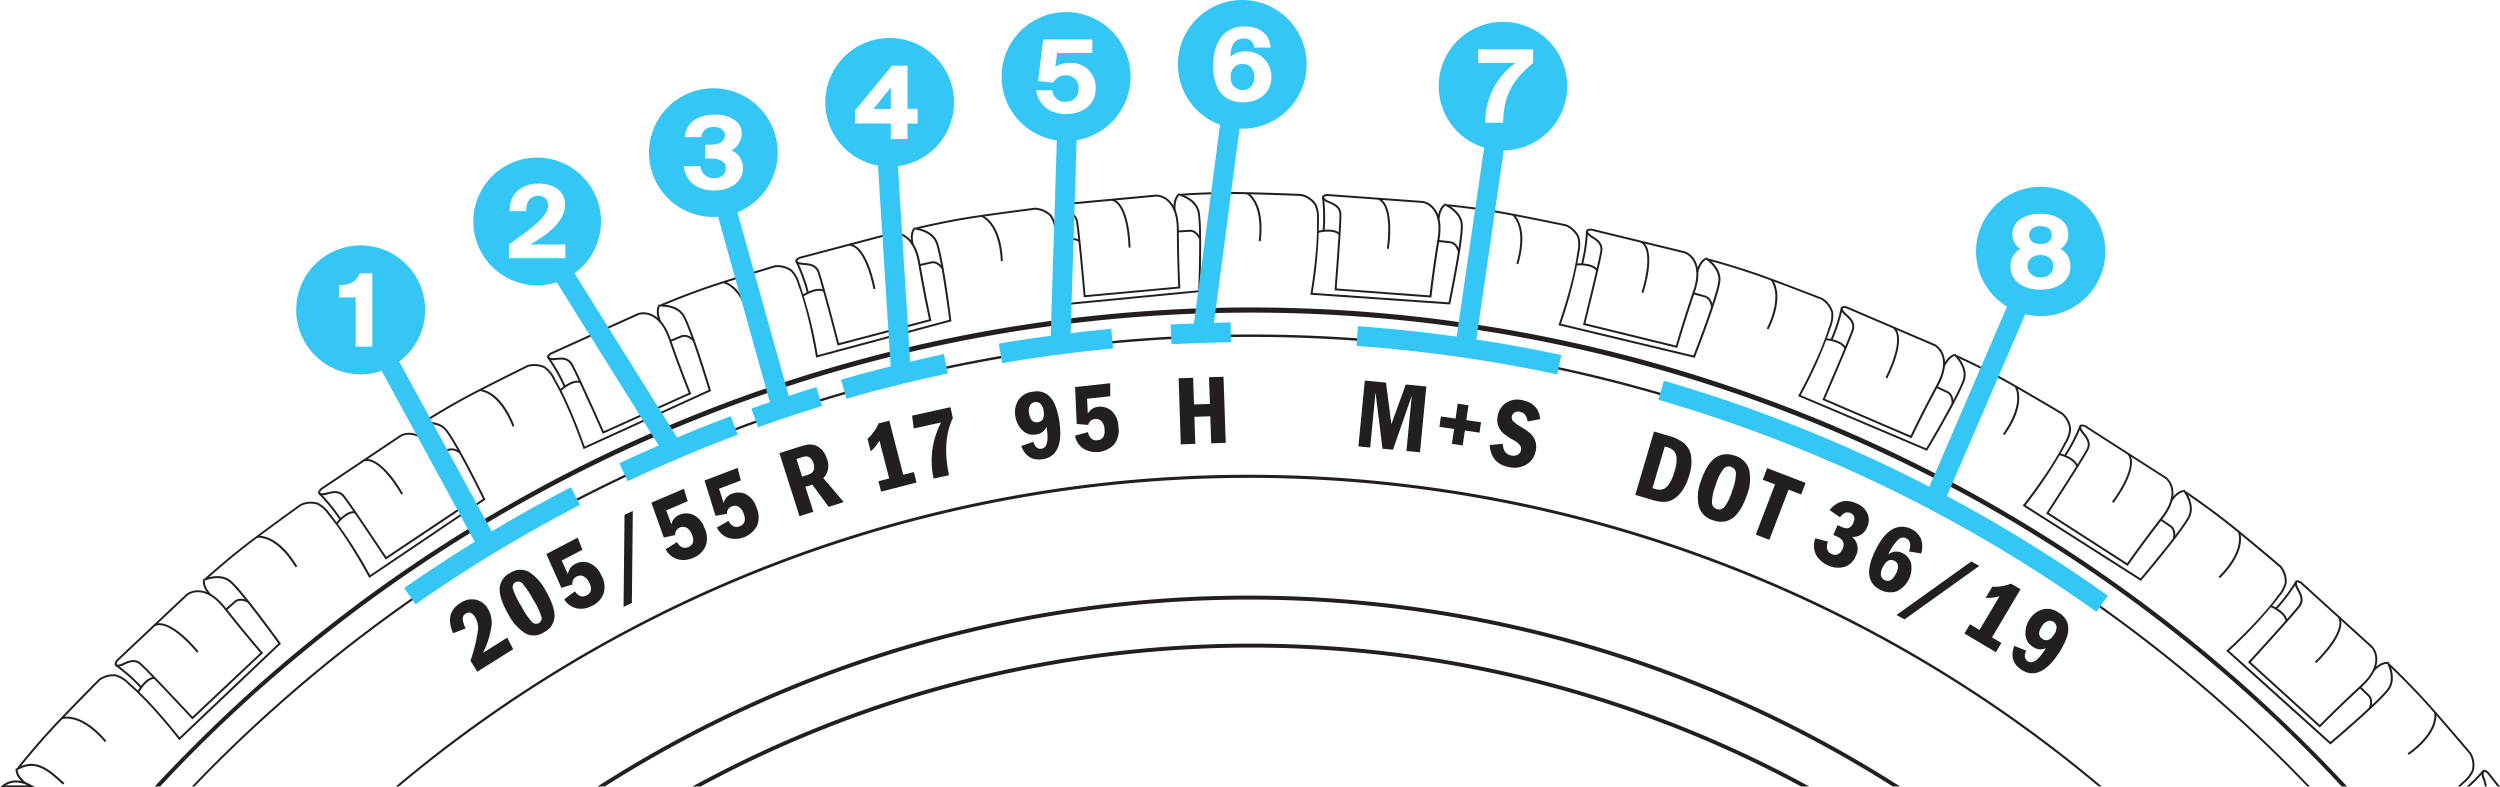 <svg xmlns="http://www.w3.org/2000/svg" width="604.803" height="190.51" viewBox="0 0 604.803 190.51">
    <defs>
        <style>
            .prefix__cls-1{fill:#231f20}.prefix__cls-2{fill:none;stroke-miterlimit:10;stroke:#231f20;stroke-width:.5px}.prefix__cls-4{fill:#34c6f4}
        </style>
    </defs>
    <g id="prefix__natpis_na_boku" data-name="natpis na boku" transform="translate(-2.557 -6.59)">
        <path id="prefix__Path_57" d="M49.62 196.85c1.57-1.63 3.16-3.26 4.77-4.87a354.66 354.66 0 0 1 501.57 0c1.61 1.61 3.2 3.24 4.77 4.87h.64c-1.68-1.75-3.36-3.49-5.08-5.21a354.849 354.849 0 0 0-502.24 0c-1.72 1.72-3.4 3.46-5.07 5.21h.64z" class="prefix__cls-1" data-name="Path 57"/>
        <path id="prefix__Path_58" d="M99.07 196.85a320.428 320.428 0 0 1 411.18 0h.77a320.072 320.072 0 0 0-412.72 0z" class="prefix__cls-1" data-name="Path 58"/>
        <path id="prefix__Path_59" d="M41.3 196.85c2.88-3.09 5.81-6.14 8.82-9.15a361.119 361.119 0 0 1 510.12 0c3.01 3.01 5.94 6.06 8.82 9.15h1.31c-3.09-3.32-6.23-6.6-9.46-9.82a361.352 361.352 0 0 0-511.47 0q-4.83 4.83-9.46 9.82z" class="prefix__cls-1" data-name="Path 59"/>
        <path id="prefix__Path_60" d="M148.87 196.85a291.025 291.025 0 0 1 311.58 0h1.76a291.9 291.9 0 0 0-315.1 0z" class="prefix__cls-1" data-name="Path 60"/>
        <g id="prefix__Group_121" data-name="Group 121">
            <g id="prefix__Group_120" data-name="Group 120">
                <path id="prefix__Path_61" d="M590.95 178.5c5.03 5.75 9 10.47 9.02 10.49a5.49 5.49 0 0 1 .61 3.85 7.146 7.146 0 0 1-2.2 2.82l-.32.31q-.45.435-.93.87h.7c.19-.18.38-.35.56-.53l.32-.3a7.565 7.565 0 0 0 2.33-3.05 5.859 5.859 0 0 0-.69-4.25c-.04-.05-4.01-4.77-9.05-10.52s-10.51-10.91-10.57-10.96l-.33.35c.08.05 5.53 5.18 10.55 10.92z" class="prefix__cls-1" data-name="Path 61"/>
                <path id="prefix__Path_62" d="M603.68 196.85h.48a7.365 7.365 0 0 0-.44-1.78c-.25-.72-.47-1.35-.21-1.77a1.347 1.347 0 0 1 .72.36l2.52 3.19h.61l-2.78-3.52c-.11-.1-.7-.58-1.14-.5a.527.527 0 0 0-.37.26 2.752 2.752 0 0 0 .2 2.14 6.872 6.872 0 0 1 .41 1.62z" class="prefix__cls-1" data-name="Path 62"/>
                <path id="prefix__Path_63" d="M600.04 196.85a40.652 40.652 0 0 0 3.41-3.49l-.37-.31a40.609 40.609 0 0 1-3.76 3.8z" class="prefix__cls-1" data-name="Path 63"/>
                <path id="prefix__Path_64" d="M585.28 189.21l-.26-.4c.07-.05 7.05-4.65 6.44-9.8l.48-.06c.63 5.45-6.37 10.06-6.66 10.26z" class="prefix__cls-1" data-name="Path 64"/>
            </g>
        </g>
        <g id="prefix__Group_124" data-name="Group 124">
            <g id="prefix__Group_123" data-name="Group 123">
                <g id="prefix__Group_122" data-name="Group 122">
                    <path id="prefix__Path_65" d="M566.33 186.72l-.16-.14-25.05-22.54.2-.18c.08-.07 7.68-6.95 12.01-12.84l.26-.36a7.136 7.136 0 0 0 1.7-3.15 5.477 5.477 0 0 0-1.24-3.7c-.02-.02-4.71-4.02-10.63-8.86s-12.13-9-12.19-9.04l.27-.4c.06.04 6.3 4.21 12.23 9.06s10.61 8.85 10.66 8.89a5.858 5.858 0 0 1 1.38 4.08 7.412 7.412 0 0 1-1.8 3.39l-.26.36a106.909 106.909 0 0 1-11.88 12.73l24.5 22.04c1.47-1.25 12.55-10.69 14.02-13.16 1.52-2.54-.38-6-.39-6.03l.42-.23c.09.15 2.05 3.73.39 6.51-1.61 2.7-13.77 12.98-14.28 13.42z" class="prefix__cls-1" data-name="Path 65"/>
                    <path id="prefix__Path_66" d="M563.77 182.6l-.17-.16-17.21-15.63.16-.18c.1-.11 10.11-11.04 11.99-13.46 1.08-1.39.39-2.64-.21-3.75-.4-.74-.79-1.44-.55-2.08a.56.56 0 0 1 .32-.32c.43-.15 1.08.23 1.21.31l17.26 15.64a4.832 4.832 0 0 1 1.09 3.35c-.08 2.07-1.3 4.21-3.62 6.36-5.98 5.52-10.06 9.7-10.1 9.75zm-16.7-15.82l16.68 15.15c.82-.83 4.64-4.69 9.96-9.6 5.79-5.34 2.66-8.87 2.52-9.02l-17.2-15.6a1.5 1.5 0 0 0-.77-.24c-.18.46.13 1.04.5 1.72.64 1.18 1.44 2.64.17 4.27-1.77 2.28-10.55 11.89-11.86 13.32z" class="prefix__cls-1" data-name="Path 66"/>
                    <path id="prefix__Path_67" d="M562.91 167.01l-.33-.35c.07-.07 7.48-7.06 5.64-10.61l.42-.22c2.01 3.87-5.42 10.88-5.73 11.18z" class="prefix__cls-1" data-name="Path 67"/>
                    <path id="prefix__Path_68" d="M555.46 156.89c-.18-1.99-3.58-3.45-3.62-3.47l.19-.44c.15.06 3.7 1.59 3.91 3.86z" class="prefix__cls-1" data-name="Path 68"/>
                    <path id="prefix__Path_69" d="M553.29 154.07l-.35-.33a40.018 40.018 0 0 0 4.86-6.44l.41.24a41.57 41.57 0 0 1-4.92 6.53z" class="prefix__cls-1" data-name="Path 69"/>
                    <path id="prefix__Path_70" d="M576.08 178.08l-.45-.18c.79-1.98-.14-2.8-.18-2.83l-2.07-2.02.33-.34 2.06 2.01c.04.02 1.23 1.03.31 3.36z" class="prefix__cls-1" data-name="Path 70"/>
                    <path id="prefix__Path_71" d="M576.97 168.9l-.36-.31c.07-.08 1.66-1.88 3.39-1.88h.11l-.02.48H580c-1.52 0-3.01 1.7-3.03 1.71z" class="prefix__cls-1" data-name="Path 71"/>
                    <path id="prefix__Path_72" d="M539.6 146.46l-.32-.35c.06-.06 6.18-5.75 4.73-10.72l.46-.13c1.53 5.25-4.61 10.96-4.87 11.2z" class="prefix__cls-1" data-name="Path 72"/>
                </g>
            </g>
        </g>
        <g id="prefix__Group_127" data-name="Group 127">
            <g id="prefix__Group_126" data-name="Group 126">
                <g id="prefix__Group_125" data-name="Group 125">
                    <path id="prefix__Path_73" d="M520.49 147.14l-.18-.11-28.43-18.1.16-.21c.06-.08 6.42-8.12 9.73-14.64l.2-.39a7.137 7.137 0 0 0 1.16-3.39 5.448 5.448 0 0 0-1.83-3.44c-.02-.01-5.31-3.18-11.94-6.98s-13.45-6.87-13.52-6.9l.2-.44c.07.03 6.91 3.11 13.56 6.92s11.93 6.97 11.98 7.01a5.906 5.906 0 0 1 2.03 3.8 7.436 7.436 0 0 1-1.21 3.64l-.2.39a107.485 107.485 0 0 1-9.61 14.51l27.8 17.7c1.24-1.47 10.61-12.62 11.66-15.3 1.08-2.76-1.36-5.85-1.39-5.89l.37-.3c.11.13 2.64 3.34 1.46 6.36-1.15 2.93-11.43 15.08-11.87 15.59z" class="prefix__cls-1" data-name="Path 73"/>
                    <path id="prefix__Path_74" d="M517.29 143.5l-19.74-12.7.13-.2c.08-.13 8.15-12.55 9.61-15.25.84-1.55-.05-2.67-.83-3.66-.52-.67-1.01-1.29-.89-1.96a.49.49 0 0 1 .26-.36c.4-.22 1.11.05 1.25.1l19.6 12.58a4.836 4.836 0 0 1 1.63 3.12c.26 2.06-.58 4.37-2.53 6.87-4.98 6.43-8.32 11.23-8.36 11.28zm-19.08-12.85l18.95 12.19c.67-.95 3.8-5.39 8.24-11.11 4.83-6.23 1.16-9.19 1-9.31l-19.54-12.54a1.443 1.443 0 0 0-.8-.11c-.11.49.3 1.01.77 1.61.83 1.05 1.85 2.36.87 4.19-1.36 2.52-8.44 13.46-9.49 15.08z" class="prefix__cls-1" data-name="Path 74"/>
                    <path id="prefix__Path_75" d="M513.87 128.26l-.38-.29c.06-.08 6.22-8.2 3.81-11.4l.38-.29c2.62 3.49-3.55 11.63-3.81 11.98z" class="prefix__cls-1" data-name="Path 75"/>
                    <path id="prefix__Path_76" d="M504.85 119.51c-.51-1.94-4.1-2.81-4.14-2.82l.11-.47c.16.04 3.91.95 4.49 3.17z" class="prefix__cls-1" data-name="Path 76"/>
                    <path id="prefix__Path_77" d="M502.25 117.09l-.4-.26a41.063 41.063 0 0 0 3.73-7.15l.45.17a42.773 42.773 0 0 1-3.78 7.24z" class="prefix__cls-1" data-name="Path 77"/>
                    <path id="prefix__Path_78" d="M528.69 137l-.47-.1c.45-2.09-.6-2.74-.64-2.76l-2.38-1.65.27-.39 2.36 1.64c.04.02 1.39.81.86 3.26z" class="prefix__cls-1" data-name="Path 78"/>
                    <path id="prefix__Path_79" d="M528.05 127.81l-.41-.25c.06-.09 1.38-2.21 3.14-2.43l.06.48c-1.53.18-2.77 2.18-2.79 2.2z" class="prefix__cls-1" data-name="Path 79"/>
                    <path id="prefix__Path_80" d="M487.49 111.84l-.38-.29c.05-.07 5.15-6.69 2.89-11.36l.43-.21c2.39 4.94-2.72 11.58-2.94 11.86z" class="prefix__cls-1" data-name="Path 80"/>
                </g>
            </g>
        </g>
        <g id="prefix__Group_130" data-name="Group 130">
            <g id="prefix__Group_129" data-name="Group 129">
                <g id="prefix__Group_128" data-name="Group 128">
                    <path id="prefix__Path_81" d="M468.76 115.66l-.19-.08-31.02-13.16.13-.23c.05-.09 5-9.07 7.18-16.05l.13-.41a7.19 7.19 0 0 0 .59-3.54 5.537 5.537 0 0 0-2.38-3.1c-.03-.01-5.76-2.26-12.93-4.91s-14.4-4.56-14.47-4.57l.12-.46c.07.02 7.33 1.93 14.51 4.59s12.92 4.91 12.97 4.93a5.881 5.881 0 0 1 2.63 3.41 7.434 7.434 0 0 1-.6 3.8l-.13.41a105.864 105.864 0 0 1-7.09 15.9l30.34 12.87c.98-1.66 8.38-14.2 8.97-17.01.61-2.9-2.31-5.55-2.34-5.58l.32-.36c.13.12 3.15 2.86 2.49 6.03-.65 3.08-8.79 16.76-9.14 17.34z" class="prefix__cls-1" data-name="Path 81"/>
                    <path id="prefix__Path_82" d="M465 112.6l-.21-.09-21.36-9.18.1-.22c.06-.14 5.97-13.73 6.96-16.63.57-1.66-.49-2.63-1.42-3.48-.62-.57-1.21-1.11-1.2-1.79a.493.493 0 0 1 .2-.4 1.759 1.759 0 0 1 1.25-.1l21.41 9.17a4.812 4.812 0 0 1 2.12 2.81c.6 1.99.14 4.41-1.36 7.2-3.85 7.16-6.35 12.45-6.38 12.5zm-20.94-9.52l20.71 8.9c.5-1.05 2.86-5.95 6.29-12.32 3.73-6.94-.37-9.25-.55-9.35l-21.35-9.15a1.293 1.293 0 0 0-.8.03c-.02.5.46.94 1.03 1.46.99.9 2.22 2.03 1.55 3.99-.93 2.71-6.11 14.66-6.88 16.44z" class="prefix__cls-1" data-name="Path 82"/>
                    <path id="prefix__Path_83" d="M459.11 98.14l-.42-.22c.05-.09 4.78-9.11 1.88-11.87l.33-.35c3.15 3-1.59 12.05-1.79 12.44z" class="prefix__cls-1" data-name="Path 83"/>
                    <path id="prefix__Path_84" d="M448.77 90.99c-.82-1.83-4.51-2.1-4.55-2.1l.03-.48c.16.01 4.02.29 4.95 2.38z" class="prefix__cls-1" data-name="Path 84"/>
                    <path id="prefix__Path_85" d="M445.8 89.04l-.44-.19a40.438 40.438 0 0 0 2.5-7.67l.47.09a41.06 41.06 0 0 1-2.53 7.77z" class="prefix__cls-1" data-name="Path 85"/>
                    <path id="prefix__Path_86" d="M475.17 104.31l-.48-.02c.1-2.13-1.04-2.6-1.09-2.62l-2.62-1.23.2-.43 2.6 1.23c.05.01 1.5.57 1.39 3.07z" class="prefix__cls-1" data-name="Path 86"/>
                    <path id="prefix__Path_87" d="M473.02 95.35l-.44-.18c.04-.1.99-2.41 2.7-2.91l.14.46c-1.49.43-2.39 2.61-2.4 2.63z" class="prefix__cls-1" data-name="Path 87"/>
                    <path id="prefix__Path_88" d="M430.38 86.3l-.42-.23c.04-.07 3.97-7.45.98-11.68l.39-.28c3.16 4.48-.78 11.88-.95 12.19z" class="prefix__cls-1" data-name="Path 88"/>
                </g>
            </g>
        </g>
        <g id="prefix__Group_133" data-name="Group 133">
            <g id="prefix__Group_132" data-name="Group 132">
                <g id="prefix__Group_131" data-name="Group 131">
                    <path id="prefix__Path_89" d="M412.54 93.16l-32.97-7.9.09-.25c.03-.1 3.43-9.77 4.43-17.01l.06-.44a7.229 7.229 0 0 0 0-3.58 5.511 5.511 0 0 0-2.85-2.66c-.03 0-6.06-1.28-13.57-2.71s-14.95-2.12-15.03-2.12l.04-.48c.07.01 7.55.69 15.07 2.13s13.55 2.71 13.61 2.72a5.88 5.88 0 0 1 3.16 2.93 7.555 7.555 0 0 1 .04 3.84l-.06.43a105.808 105.808 0 0 1-4.37 16.85l32.05 7.68c.7-1.79 5.92-15.39 6.04-18.26.12-2.97-3.19-5.09-3.22-5.11l.26-.41c.15.09 3.58 2.3 3.45 5.54-.13 3.14-5.9 17.98-6.15 18.61z" class="prefix__cls-1" data-name="Path 89"/>
                    <path id="prefix__Path_90" d="M408.32 90.76l-22.8-5.58.06-.23c.04-.15 3.62-14.52 4.12-17.55.29-1.73-.91-2.51-1.97-3.2-.71-.46-1.38-.89-1.48-1.56a.52.52 0 0 1 .13-.43c.31-.34 1.06-.31 1.21-.31l22.63 5.51a4.816 4.816 0 0 1 2.55 2.42c.92 1.86.87 4.32-.15 7.32-2.62 7.7-4.21 13.33-4.23 13.38zm-22.22-5.94l21.89 5.36c.32-1.12 1.84-6.34 4.17-13.19.98-2.87 1.04-5.21.17-6.95a4.32 4.32 0 0 0-2.26-2.17l-22.56-5.5a1.457 1.457 0 0 0-.79.16c.06.49.61.85 1.26 1.27 1.12.73 2.52 1.63 2.19 3.68-.47 2.82-3.6 15.46-4.07 17.34z" class="prefix__cls-1" data-name="Path 90"/>
                    <path id="prefix__Path_91" d="M400.13 77.46l-.45-.15c.03-.1 3.21-9.77-.11-12.02l.27-.4c3.61 2.45.42 12.16.29 12.57z" class="prefix__cls-1" data-name="Path 91"/>
                    <path id="prefix__Path_92" d="M388.75 72.13c-1.11-1.67-4.79-1.32-4.83-1.32l-.05-.48c.16-.01 4.01-.37 5.28 1.53z" class="prefix__cls-1" data-name="Path 92"/>
                    <path id="prefix__Path_93" d="M385.5 70.69l-.46-.12a40.9 40.9 0 0 0 1.2-7.98l.48.01a42.111 42.111 0 0 1-1.22 8.09z" class="prefix__cls-1" data-name="Path 93"/>
                    <path id="prefix__Path_94" d="M416.51 80.96c-.25-2.12-1.46-2.39-1.51-2.4l-2.78-.78.13-.46 2.77.78c.04.01 1.57.33 1.87 2.81z" class="prefix__cls-1" data-name="Path 94"/>
                    <path id="prefix__Path_95" d="M413.39 72.42l-.47-.1c.02-.1.58-2.54 2.18-3.32l.21.43c-1.38.67-1.91 2.96-1.92 2.99z" class="prefix__cls-1" data-name="Path 95"/>
                    <path id="prefix__Path_96" d="M369.84 70.53l-.45-.16c.03-.08 2.69-8-.96-11.68l.34-.34c3.85 3.9 1.18 11.84 1.07 12.18z" class="prefix__cls-1" data-name="Path 96"/>
                </g>
            </g>
        </g>
        <g id="prefix__Group_136" data-name="Group 136">
            <g id="prefix__Group_135" data-name="Group 135">
                <g id="prefix__Group_134" data-name="Group 134">
                    <path id="prefix__Path_97" d="M353.37 80.24l-33.82-2.35.05-.26c.02-.1 1.77-10.2 1.56-17.51l-.01-.44a7.074 7.074 0 0 0-.6-3.53A5.5 5.5 0 0 0 317.3 54c-.06 0-6.2-.26-13.83-.44s-15.1.38-15.17.38l-.04-.48c.07-.01 7.56-.56 15.22-.39s13.81.44 13.87.44a5.875 5.875 0 0 1 3.6 2.37 7.521 7.521 0 0 1 .67 3.78l.01.44a107.307 107.307 0 0 1-1.52 17.34l32.88 2.29c.39-1.88 3.3-16.15 2.95-19.01-.37-2.95-3.99-4.5-4.02-4.51l.19-.44c.16.07 3.91 1.68 4.31 4.89.39 3.12-2.86 18.71-2.99 19.37z" class="prefix__cls-1" data-name="Path 97"/>
                    <path id="prefix__Path_98" d="M348.82 78.57l-.23-.02-23.18-1.73.02-.24c.01-.15 1.17-14.92 1.17-17.99 0-1.76-1.32-2.32-2.47-2.83-.78-.34-1.51-.65-1.72-1.3a.487.487 0 0 1 .06-.44c.25-.38 1-.49 1.14-.5l23.23 1.7a4.791 4.791 0 0 1 2.92 1.97c1.21 1.68 1.57 4.12 1.06 7.24-1.31 8.03-1.95 13.84-1.96 13.9zm-22.9-2.19l22.47 1.67c.13-1.16.77-6.55 1.94-13.7 1.27-7.77-3.37-8.63-3.56-8.66L323.61 54a1.417 1.417 0 0 0-.75.29c.14.48.75.74 1.45 1.04 1.23.53 2.76 1.19 2.76 3.26.01 2.88-1 15.86-1.15 17.79z" class="prefix__cls-1" data-name="Path 98"/>
                    <path id="prefix__Path_99" d="M338.54 66.81l-.47-.07c.02-.1 1.55-10.17-2.09-11.84l.2-.44c3.97 1.82 2.43 11.92 2.36 12.35z" class="prefix__cls-1" data-name="Path 99"/>
                    <path id="prefix__Path_100" d="M326.44 63.42c-1.37-1.46-4.95-.51-4.98-.5l-.13-.46c.16-.04 3.89-1.03 5.46.64z" class="prefix__cls-1" data-name="Path 100"/>
                    <path id="prefix__Path_101" d="M323 62.54l-.48-.04a41.734 41.734 0 0 0-.13-8.07l.48-.06a42.735 42.735 0 0 1 .13 8.17z" class="prefix__cls-1" data-name="Path 101"/>
                    <path id="prefix__Path_102" d="M355.28 67.56c-.6-2.05-1.83-2.12-1.88-2.12l-2.88-.31.05-.48 2.86.31c.04 0 1.61.06 2.31 2.47z" class="prefix__cls-1" data-name="Path 102"/>
                    <path id="prefix__Path_103" d="M350.79 59.64l-.48-.03c.01-.11.15-2.6 1.6-3.63l.28.39c-1.25.9-1.4 3.25-1.4 3.27z" class="prefix__cls-1" data-name="Path 103"/>
                    <path id="prefix__Path_104" d="M307.53 64.97l-.47-.08c.01-.08 1.33-8.34-2.88-11.36l.28-.39c4.45 3.2 3.12 11.48 3.07 11.83z" class="prefix__cls-1" data-name="Path 104"/>
                </g>
            </g>
        </g>
        <g id="prefix__Group_139" data-name="Group 139">
            <g id="prefix__Group_138" data-name="Group 138">
                <g id="prefix__Group_137" data-name="Group 137">
                    <path id="prefix__Path_105" d="M259.14 80.52v-.27c0-.1.06-10.36-1.35-17.53l-.08-.43a7.157 7.157 0 0 0-1.17-3.38 5.479 5.479 0 0 0-3.56-1.59c-.03.01-6.14.76-13.71 1.85s-14.83 2.87-14.9 2.88l-.11-.46c.07-.02 7.37-1.8 14.95-2.89s13.69-1.85 13.75-1.86a5.87 5.87 0 0 1 3.94 1.74 7.629 7.629 0 0 1 1.29 3.62l.08.43a106.91 106.91 0 0 1 1.36 17.36l32.81-3.17c.07-1.92.59-16.48-.23-19.23-.85-2.84-4.68-3.78-4.72-3.79l.11-.47c.17.04 4.13 1.01 5.06 4.11.9 3.01.27 18.92.24 19.6l-.01.21z" class="prefix__cls-1" data-name="Path 105"/>
                    <path id="prefix__Path_106" d="M264.74 78.51l-.02-.24c-.01-.15-1.31-14.91-1.82-17.93-.29-1.73-1.68-2.08-2.91-2.38-.82-.2-1.6-.39-1.91-1a.51.51 0 0 1-.02-.45c.18-.42.9-.64 1.04-.69l23.19-2.16a4.822 4.822 0 0 1 3.2 1.46c1.48 1.46 2.23 3.8 2.24 6.97.03 8.13.36 13.97.36 14.03l.01.23zm17.59-24.36L259.2 56.3c-.26.08-.64.27-.69.41.22.45.86.61 1.6.79 1.3.32 2.92.72 3.26 2.76.48 2.83 1.63 15.8 1.8 17.73l22.44-2.06c-.06-1.16-.32-6.59-.35-13.83-.02-7.84-4.7-7.95-4.93-7.95z" class="prefix__cls-1" data-name="Path 106"/>
                    <path id="prefix__Path_107" d="M275.57 66.47c0-.1-.15-10.29-4.02-11.33l.13-.46c4.22 1.14 4.36 11.36 4.37 11.79z" class="prefix__cls-1" data-name="Path 107"/>
                    <path id="prefix__Path_108" d="M258.55 65.45l-.2-.44c.15-.07 3.67-1.66 5.49-.27l-.29.38c-1.59-1.21-4.96.31-5 .33z" class="prefix__cls-1" data-name="Path 108"/>
                    <path id="prefix__Path_109" d="M259.53 64.86a41.135 41.135 0 0 0-1.46-7.93l.46-.14a42.4 42.4 0 0 1 1.48 8.04z" class="prefix__cls-1" data-name="Path 109"/>
                    <path id="prefix__Path_110" d="M292.67 64.44c-.93-1.92-2.16-1.79-2.21-1.78l-2.89.16-.03-.48 2.87-.16c.04-.01 1.59-.2 2.68 2.05z" class="prefix__cls-1" data-name="Path 110"/>
                    <path id="prefix__Path_111" d="M286.47 57.43c-.01-.1-.28-2.59.98-3.84l.34.34c-1.09 1.09-.84 3.43-.84 3.45z" class="prefix__cls-1" data-name="Path 111"/>
                    <path id="prefix__Path_112" d="M244.67 69.77c0-.08-.06-8.44-4.71-10.73l.21-.43c4.92 2.42 4.98 10.81 4.98 11.16z" class="prefix__cls-1" data-name="Path 112"/>
                </g>
            </g>
        </g>
        <g id="prefix__Group_142" data-name="Group 142">
            <g id="prefix__Group_141" data-name="Group 141">
                <g id="prefix__Group_140" data-name="Group 140">
                    <path id="prefix__Path_113" d="M199.99 93.1l-.04-.26c-.02-.1-1.65-10.22-4.22-17.06l-.15-.4a7.1 7.1 0 0 0-1.72-3.15 5.55 5.55 0 0 0-3.78-.98c-.03.01-5.94 1.77-13.22 4.09s-14.15 5.27-14.22 5.3l-.19-.44c.07-.03 6.97-2.99 14.26-5.32s13.2-4.08 13.26-4.1a5.894 5.894 0 0 1 4.17 1.07 7.545 7.545 0 0 1 1.87 3.36l.15.4a107.394 107.394 0 0 1 4.21 16.89l31.83-8.54c-.25-1.91-2.14-16.35-3.4-18.93-1.31-2.66-5.24-2.95-5.27-2.95l.03-.48c.17.01 4.24.31 5.67 3.22 1.39 2.82 3.39 18.62 3.47 19.29l.03.21z" class="prefix__cls-1" data-name="Path 113"/>
                    <path id="prefix__Path_114" d="M205.19 90.19l-.06-.23c-.04-.14-3.75-14.49-4.75-17.39-.58-1.66-2-1.77-3.26-1.87-.84-.07-1.64-.13-2.05-.67a.5.5 0 0 1-.09-.44c.11-.44.78-.78.92-.85l22.51-5.95a4.8 4.8 0 0 1 3.4.91c1.7 1.2 2.83 3.38 3.36 6.5 1.37 8.02 2.66 13.72 2.67 13.78l.05.23zm13.76-26.96a2.246 2.246 0 0 0-.44.03l-22.45 5.93a1.444 1.444 0 0 0-.62.51c.29.41.95.46 1.71.52 1.33.1 3 .23 3.67 2.19.94 2.71 4.22 15.31 4.7 17.19l21.79-5.74c-.25-1.14-1.41-6.45-2.63-13.58-1.09-6.45-4.5-7.05-5.73-7.05z" class="prefix__cls-1" data-name="Path 114"/>
                    <path id="prefix__Path_115" d="M213.87 76.53c-.02-.1-1.84-10.12-5.83-10.51l.05-.48c4.35.43 6.18 10.48 6.25 10.91z" class="prefix__cls-1" data-name="Path 115"/>
                    <path id="prefix__Path_116" d="M196.93 78.32l-.27-.4c.14-.09 3.35-2.24 5.37-1.17l-.22.42c-1.79-.93-4.85 1.13-4.88 1.15z" class="prefix__cls-1" data-name="Path 116"/>
                    <path id="prefix__Path_117" d="M197.8 77.58a40.478 40.478 0 0 0-2.75-7.58l.43-.22a41.565 41.565 0 0 1 2.79 7.68z" class="prefix__cls-1" data-name="Path 117"/>
                    <path id="prefix__Path_118" d="M230.41 71.7c-1.23-1.74-2.42-1.41-2.47-1.39l-2.82.64-.1-.47 2.8-.63c.04-.01 1.54-.47 2.99 1.58z" class="prefix__cls-1" data-name="Path 118"/>
                    <path id="prefix__Path_119" d="M223.14 65.81c-.03-.1-.7-2.51.33-3.95l.39.28c-.9 1.26-.27 3.52-.26 3.54z" class="prefix__cls-1" data-name="Path 119"/>
                    <path id="prefix__Path_120" d="M183.95 84.88c-.01-.08-1.46-8.31-6.42-9.81l.14-.46c5.25 1.58 6.69 9.84 6.75 10.19z" class="prefix__cls-1" data-name="Path 120"/>
                </g>
            </g>
        </g>
        <g id="prefix__Group_145" data-name="Group 145">
            <g id="prefix__Group_144" data-name="Group 144">
                <g id="prefix__Group_143" data-name="Group 143">
                    <path id="prefix__Path_121" d="M143.73 115.26l-.09-.25c-.03-.1-3.31-9.81-6.98-16.13l-.22-.38a7.112 7.112 0 0 0-2.21-2.82 5.468 5.468 0 0 0-3.89-.34c-.02.01-5.56 2.72-12.36 6.22s-13.09 7.54-13.15 7.58l-.26-.4c.06-.04 6.38-4.1 13.19-7.6s12.34-6.21 12.4-6.23a5.912 5.912 0 0 1 4.29.36 7.388 7.388 0 0 1 2.39 3l.22.38c3.36 5.79 6.39 14.39 6.94 15.97l30-13.69c-.56-1.84-4.8-15.77-6.48-18.11-1.73-2.41-5.65-2.05-5.69-2.04l-.05-.48c.17-.02 4.24-.39 6.13 2.24 1.83 2.56 6.42 17.8 6.61 18.45l.06.2z" class="prefix__cls-1" data-name="Path 121"/>
                    <path id="prefix__Path_122" d="M148.38 111.53l-.1-.22c-.06-.14-6.09-13.67-7.56-16.36-.84-1.54-2.27-1.42-3.52-1.3a2.687 2.687 0 0 1-2.13-.32.51.51 0 0 1-.16-.42c.03-.45.64-.9.77-.99l21.22-9.59a4.8 4.8 0 0 1 3.5.34c1.87.9 3.35 2.87 4.39 5.86 2.67 7.68 4.89 13.1 4.91 13.15l.09.21zm-10.14-18.42a3 3 0 0 1 2.9 1.61c1.37 2.52 6.69 14.41 7.48 16.18l20.55-9.25c-.44-1.08-2.45-6.13-4.83-12.96-2.59-7.44-7.07-5.97-7.26-5.91l-21.16 9.56c-.22.16-.51.46-.52.61.35.35 1.01.29 1.77.23a9.014 9.014 0 0 1 1.07-.07z" class="prefix__cls-1" data-name="Path 122"/>
                    <path id="prefix__Path_123" d="M154.69 96.62c-.03-.1-3.39-9.41-7.32-9.41a.97.97 0 0 0-.17.01l-.03-.48c4.34-.28 7.82 9.32 7.97 9.72z" class="prefix__cls-1" data-name="Path 123"/>
                    <path id="prefix__Path_124" d="M138.27 101.19l-.33-.35c.12-.11 2.94-2.76 5.1-2.04l-.15.45c-1.89-.62-4.59 1.92-4.62 1.94z" class="prefix__cls-1" data-name="Path 124"/>
                    <path id="prefix__Path_125" d="M139 100.32a41.6 41.6 0 0 0-3.96-7.03l.39-.28a41.964 41.964 0 0 1 4.02 7.12z" class="prefix__cls-1" data-name="Path 125"/>
                    <path id="prefix__Path_126" d="M164.86 89.27l-.18-.44 2.66-1.09c.04-.02 1.44-.71 3.21 1.06l-.34.34c-1.5-1.51-2.62-.99-2.67-.97z" class="prefix__cls-1" data-name="Path 126"/>
                    <path id="prefix__Path_127" d="M162.06 84.53c-.05-.1-1.11-2.36-.33-3.96l.43.21c-.68 1.39.32 3.52.33 3.54z" class="prefix__cls-1" data-name="Path 127"/>
                    <path id="prefix__Path_128" d="M126.55 109.8c-.03-.08-2.81-7.96-7.95-8.61l.06-.48c5.44.69 8.23 8.6 8.34 8.93z" class="prefix__cls-1" data-name="Path 128"/>
                </g>
            </g>
        </g>
        <g id="prefix__Group_148" data-name="Group 148">
            <g id="prefix__Group_147" data-name="Group 147">
                <g id="prefix__Group_146" data-name="Group 146">
                    <path id="prefix__Path_129" d="M52.54 146.77l-.32-.35c.06-.05 5.61-5.1 11.75-9.67s11.15-8.16 11.2-8.19a5.908 5.908 0 0 1 4.29-.35 7.547 7.547 0 0 1 2.86 2.57l.28.33a107.073 107.073 0 0 1 9.48 14.61l27.32-18.44c-.85-1.73-7.34-14.76-9.38-16.79-2.1-2.09-5.91-1.09-5.95-1.08l-.13-.46c.17-.04 4.11-1.09 6.41 1.2 2.23 2.22 9.27 16.5 9.57 17.11l.09.19L91.9 146.4l-.13-.23c-.05-.09-4.89-9.13-9.55-14.76l-.28-.33a7.051 7.051 0 0 0-2.65-2.42 5.459 5.459 0 0 0-3.89.3c-.02.02-5.04 3.6-11.17 8.17-6.1 4.56-11.64 9.59-11.69 9.64z" class="prefix__cls-1" data-name="Path 129"/>
                    <path id="prefix__Path_130" d="M95.87 141.96l-.13-.2c-.08-.12-8.26-12.48-10.16-14.89-1.09-1.38-2.47-1.02-3.69-.7a2.717 2.717 0 0 1-2.15.03.474.474 0 0 1-.23-.38c-.04-.45.49-1 .59-1.1l19.35-12.96a4.863 4.863 0 0 1 3.51-.25c1.99.58 3.78 2.28 5.3 5.06 3.91 7.13 6.98 12.11 7.01 12.16l.12.2-.19.13zM83.6 125.39a2.827 2.827 0 0 1 2.35 1.18c1.77 2.26 8.97 13.11 10.05 14.72l18.74-12.52c-.61-.99-3.43-5.64-6.9-11.98-3.78-6.91-7.96-4.72-8.14-4.63l-19.3 12.92a1.5 1.5 0 0 0-.42.69c.4.29 1.04.12 1.79-.07a7.782 7.782 0 0 1 1.83-.31z" class="prefix__cls-1" data-name="Path 130"/>
                    <path id="prefix__Path_131" d="M99.63 126.22c-.05-.09-5.04-8.97-8.93-8.04l-.11-.47c4.24-1.02 9.25 7.9 9.46 8.28z" class="prefix__cls-1" data-name="Path 131"/>
                    <path id="prefix__Path_132" d="M84.19 133.43l-.38-.29c.1-.13 2.43-3.2 4.7-2.86l-.07.47c-1.98-.29-4.22 2.65-4.25 2.68z" class="prefix__cls-1" data-name="Path 132"/>
                    <path id="prefix__Path_133" d="M84.77 132.45a41.717 41.717 0 0 0-5.07-6.28l.33-.34a41.839 41.839 0 0 1 5.14 6.36z" class="prefix__cls-1" data-name="Path 133"/>
                    <path id="prefix__Path_134" d="M108.45 117.28l-.25-.41 2.45-1.51c.04-.03 1.3-.94 3.34.52l-.28.39c-1.73-1.25-2.75-.54-2.79-.51z" class="prefix__cls-1" data-name="Path 134"/>
                    <path id="prefix__Path_135" d="M104.9 113.07c-.06-.09-1.48-2.14-.97-3.85l.46.14c-.44 1.48.89 3.42.91 3.44z" class="prefix__cls-1" data-name="Path 135"/>
                    <path id="prefix__Path_136" d="M74.06 143.86c-.04-.07-3.97-7.19-9.05-7.19h-.21l-.02-.48c5.49-.19 9.53 7.12 9.7 7.43z" class="prefix__cls-1" data-name="Path 136"/>
                </g>
            </g>
        </g>
        <g id="prefix__Group_151" data-name="Group 151">
            <g id="prefix__Group_150" data-name="Group 150">
                <g id="prefix__Group_149" data-name="Group 149">
                    <path id="prefix__Path_137" d="M7.16 192.54l-.38-.3c.05-.06 4.69-5.95 10-11.48 5.29-5.52 9.65-9.89 9.7-9.93a5.95 5.95 0 0 1 4.18-1.06 7.412 7.412 0 0 1 3.24 2.06l.33.29c5.06 4.38 10.73 11.53 11.76 12.84l23.9-22.7c-1.13-1.56-9.68-13.35-12.02-15.01-2.42-1.72-6.01-.1-6.04-.08l-.2-.44c.16-.07 3.88-1.75 6.52.12 2.56 1.82 11.86 14.74 12.26 15.29l.12.17-24.59 23.35-.16-.21c-.06-.08-6.33-8.2-11.85-12.98l-.33-.29a7.184 7.184 0 0 0-3.01-1.95 5.494 5.494 0 0 0-3.78.94c-.02.02-4.37 4.39-9.66 9.9-5.31 5.53-9.95 11.41-9.99 11.47z" class="prefix__cls-1" data-name="Path 137"/>
                    <path id="prefix__Path_138" d="M49.1 180.64l-.16-.18c-.1-.11-10.21-10.95-12.47-13.01-1.3-1.18-2.6-.6-3.75-.09a2.705 2.705 0 0 1-2.12.39.516.516 0 0 1-.29-.34c-.12-.44.31-1.06.4-1.18l16.94-15.97a4.753 4.753 0 0 1 3.42-.82c2.06.24 4.1 1.62 6.06 4.11 5.03 6.39 8.88 10.79 8.92 10.83l.15.17zm-14.3-14.37a2.826 2.826 0 0 1 1.98.83c2.12 1.93 11.01 11.45 12.34 12.86l16.42-15.44c-.76-.88-4.31-4.99-8.79-10.68-4.87-6.19-8.64-3.35-8.79-3.22l-16.9 15.93a1.484 1.484 0 0 0-.3.75c.45.22 1.05-.05 1.75-.36a5.586 5.586 0 0 1 2.29-.67z" class="prefix__cls-1" data-name="Path 138"/>
                    <path id="prefix__Path_139" d="M50.22 164.49c-.07-.08-6.46-8.02-10.14-6.46l-.19-.44c4.03-1.7 10.43 6.26 10.7 6.6z" class="prefix__cls-1" data-name="Path 139"/>
                    <path id="prefix__Path_140" d="M36.18 174.16l-.42-.22c.07-.15 1.87-3.56 4.16-3.59l.01.48c-2.01.02-3.73 3.29-3.75 3.33z" class="prefix__cls-1" data-name="Path 140"/>
                    <path id="prefix__Path_141" d="M36.59 173.09a41.174 41.174 0 0 0-6.04-5.35l.27-.39a41.558 41.558 0 0 1 6.11 5.42z" class="prefix__cls-1" data-name="Path 141"/>
                    <path id="prefix__Path_142" d="M57.44 154.22l-.32-.36 2.16-1.9c.03-.03 1.13-1.14 3.38-.04l-.21.43c-1.91-.94-2.8-.08-2.84-.05z" class="prefix__cls-1" data-name="Path 142"/>
                    <path id="prefix__Path_143" d="M53.24 150.65c-.07-.07-1.81-1.87-1.6-3.63l.48.06c-.19 1.54 1.45 3.22 1.46 3.24z" class="prefix__cls-1" data-name="Path 143"/>
                    <path id="prefix__Path_144" d="M27.9 186.11c-.05-.07-5.24-6.62-10.32-5.56l-.1-.47c5.36-1.11 10.58 5.45 10.8 5.73z" class="prefix__cls-1" data-name="Path 144"/>
                </g>
            </g>
        </g>
        <g id="prefix__Group_154" data-name="Group 154">
            <g id="prefix__Group_153" data-name="Group 153">
                <g id="prefix__Group_152" data-name="Group 152">
                    <path id="prefix__Path_145" d="M17.97 196.22c-3.49-3.15-6.77-6.44-11.59-3.36" class="prefix__cls-2" data-name="Path 145"/>
                    <path id="prefix__Path_146" d="M10.27 196.85c-4.14-2.48-6.63-.44-7.09 0z" class="prefix__cls-2" data-name="Path 146"/>
                    <path id="prefix__Path_147" d="M8.64 196.05s-2-1.46-2.07-3.14" class="prefix__cls-2" data-name="Path 147"/>
                </g>
            </g>
        </g>
        <g id="prefix__Group_155" data-name="Group 155">
            <path id="prefix__Path_148" d="M115.22 158.61l-3.05 1.16q-2.115-4.86 1.7-7.26a4.878 4.878 0 0 1 3.86-.83 4.644 4.644 0 0 1 2.84 2.13 6.6 6.6 0 0 1 .91 4.09 21.154 21.154 0 0 1-2.08 6.63l5.86-3.68 1.45 2.79-8.68 5.45-1.66-2.65a38.587 38.587 0 0 0 1.82-7.42 5.209 5.209 0 0 0-.65-3.08c-.71-1.13-1.48-1.42-2.33-.89a1.4 1.4 0 0 0-.7 1.37 6.164 6.164 0 0 0 .71 2.19z" class="prefix__cls-1" data-name="Path 148"/>
            <path id="prefix__Path_149" d="M134.61 149.55q2.16 3.765 2.1 6.16a4.421 4.421 0 0 1-2.53 3.82 4.35 4.35 0 0 1-4.65.22 12.131 12.131 0 0 1-3.99-4.53q-2.175-3.78-2.11-6.18a4.44 4.44 0 0 1 2.53-3.82 4.35 4.35 0 0 1 4.65-.22 12.222 12.222 0 0 1 4 4.55zm-3.11 2.02a19.875 19.875 0 0 0-2.61-3.88 1.344 1.344 0 0 0-2.3 1.14 17.057 17.057 0 0 0 2.07 4.37 17.841 17.841 0 0 0 2.71 3.98 1.356 1.356 0 0 0 2.22-1.21 16.932 16.932 0 0 0-2.09-4.4z" class="prefix__cls-1" data-name="Path 149"/>
            <path id="prefix__Path_150" d="M134.72 140.62l7.58-3.97 1.15 2.93-5 2.62 1.5 3.29a3.175 3.175 0 0 1 1.78-2.48 4.175 4.175 0 0 1 3.24-.28 5.382 5.382 0 0 1 3 2.93 5.57 5.57 0 0 1 .64 4.42 5.368 5.368 0 0 1-2.78 3.06 5.433 5.433 0 0 1-3.81.61 4.751 4.751 0 0 1-2.98-2.16l2.59-1.95c.84 1.21 1.79 1.54 2.86.98q1.755-.915.55-3.21a3.026 3.026 0 0 0-1.33-1.4 1.774 1.774 0 0 0-1.67.07 1.739 1.739 0 0 0-.98 1.91l-2.69.82z" class="prefix__cls-1" data-name="Path 150"/>
            <path id="prefix__Path_151" d="M153.64 131.15l2.01-.96-.23 22.26-2.01.96z" class="prefix__cls-1" data-name="Path 151"/>
            <path id="prefix__Path_152" d="M160.14 128.19l7.87-3.36.92 3.01-5.19 2.22 1.23 3.4a3.184 3.184 0 0 1 1.97-2.33 4.187 4.187 0 0 1 3.26-.03 5.331 5.331 0 0 1 2.76 3.16 5.571 5.571 0 0 1 .29 4.46 5.355 5.355 0 0 1-3.01 2.83 5.492 5.492 0 0 1-3.85.31 4.811 4.811 0 0 1-2.8-2.39l2.74-1.74c.74 1.27 1.66 1.67 2.77 1.2q1.815-.78.8-3.16a3.1 3.1 0 0 0-1.21-1.5 1.906 1.906 0 0 0-2.8 1.77l-2.75.6z" class="prefix__cls-1" data-name="Path 152"/>
            <path id="prefix__Path_153" d="M173 122.83l7.99-3.05.8 3.04-5.27 2.01 1.1 3.45a3.2 3.2 0 0 1 2.06-2.26 4.2 4.2 0 0 1 3.26.1 5.35 5.35 0 0 1 2.63 3.26 5.579 5.579 0 0 1 .11 4.47 6.025 6.025 0 0 1-6.98 2.86 4.843 4.843 0 0 1-2.71-2.49l2.8-1.63c.69 1.3 1.6 1.74 2.72 1.31 1.23-.47 1.54-1.51.93-3.13a3.054 3.054 0 0 0-1.15-1.55 1.735 1.735 0 0 0-1.66-.12 1.753 1.753 0 0 0-1.2 1.79l-2.77.49z" class="prefix__cls-1" data-name="Path 153"/>
            <path id="prefix__Path_154" d="M191.11 116.22l4.79-1.53a13.44 13.44 0 0 1 2.18-.55 3.8 3.8 0 0 1 1.72.21 3.931 3.931 0 0 1 1.68 1.16 5.77 5.77 0 0 1 1.13 2.06 4.38 4.38 0 0 1-.86 4.7l4.93 5.78-3.65 1.16-3.96-5.38-1.67.53 1.92 6.03-3.35 1.07zm4.13 1.4l1.36 4.28 1.47-.47c1.31-.42 1.73-1.36 1.27-2.83a2.443 2.443 0 0 0-.69-1.15 1.623 1.623 0 0 0-.89-.44 3.1 3.1 0 0 0-1.19.19z" class="prefix__cls-1" data-name="Path 154"/>
            <path id="prefix__Path_155" d="M215.1 109.02l2.6-.67 3.37 13.1 2.57-.66.65 2.53-8.58 2.21-.65-2.53 2.61-.67-2.36-9.15a10.125 10.125 0 0 1-2.11 2.61l-.78-3.03a10.383 10.383 0 0 0 2.68-3.74z" class="prefix__cls-1" data-name="Path 155"/>
            <path id="prefix__Path_156" d="M223.21 107.14l9.28-2.05.58 2.63q-2.67 5.64-.92 13.83l-3.73.82a19.978 19.978 0 0 1 1.81-13.58l-6.61 1.46z" class="prefix__cls-1" data-name="Path 156"/>
            <path id="prefix__Path_157" d="M249.61 114.49l2.93-1.03q.585 1.875 1.98 1.68 1.95-.285 1.29-4.8l-.08-.48a3.116 3.116 0 0 1-2.55 1.83 3.654 3.654 0 0 1-3.39-1.11 6.077 6.077 0 0 1-1.61-3.32 5.564 5.564 0 0 1 .72-3.82 4.643 4.643 0 0 1 3.53-2.08 4.428 4.428 0 0 1 3.51.69 6.038 6.038 0 0 1 1.96 2.77 17.235 17.235 0 0 1 .93 3.66q1.245 8.43-4.09 9.21c-2.45.36-4.17-.71-5.13-3.2zm5.43-8.45a2.927 2.927 0 0 0-.75-1.73 1.569 1.569 0 0 0-1.42-.44 1.536 1.536 0 0 0-1.12.78 2.8 2.8 0 0 0-.24 1.9c.24 1.62.94 2.35 2.12 2.18s1.65-1.07 1.41-2.69z" class="prefix__cls-1" data-name="Path 157"/>
            <path id="prefix__Path_158" d="M262.64 100.22l8.51-.92v3.15l-5.61.6.18 3.61a3.211 3.211 0 0 1 2.57-1.66 4.2 4.2 0 0 1 3.12.93 5.308 5.308 0 0 1 1.71 3.82 5.545 5.545 0 0 1-1.03 4.35 6.039 6.039 0 0 1-7.48 1 4.76 4.76 0 0 1-1.98-3.1l3.13-.87c.33 1.44 1.1 2.09 2.3 1.96 1.31-.14 1.88-1.07 1.69-2.79a3.018 3.018 0 0 0-.72-1.79 1.77 1.77 0 0 0-1.58-.54 1.742 1.742 0 0 0-1.61 1.42l-2.8-.23z" class="prefix__cls-1" data-name="Path 158"/>
            <path id="prefix__Path_159" d="M287.69 98.1l3.51-.12.22 6.46 3.84-.13-.22-6.46 3.51-.12.54 15.99-3.52.12-.22-6.54-3.84.13.22 6.54-3.52.12z" class="prefix__cls-1" data-name="Path 159"/>
            <path id="prefix__Path_160" d="M332.73 98.66l5.13.49 1.3 10.05 3.48-9.59 4.98.48-1.54 15.93-3.28-.32 1.29-13.34-4.54 13.02-2.54-.24-1.69-13.62-1.29 13.34-2.85-.27z" class="prefix__cls-1" data-name="Path 160"/>
            <path id="prefix__Path_161" d="M357.3 108.23l3.55.51-.36 2.52-3.55-.51-.52 3.6-2.61-.38.52-3.6-3.55-.51.36-2.52 3.55.51.52-3.6 2.61.38z" class="prefix__cls-1" data-name="Path 161"/>
            <path id="prefix__Path_162" d="M375.16 107.99l-3.06.57c-.17-1.37-.8-2.16-1.88-2.36a1.691 1.691 0 0 0-1.28.21 1.368 1.368 0 0 0-.63.93 1.292 1.292 0 0 0 .33 1.16 10.686 10.686 0 0 0 2.01 1.45 12.949 12.949 0 0 1 2.19 1.56 4.277 4.277 0 0 1 1.13 1.76 4.452 4.452 0 0 1 .13 2.31 4.825 4.825 0 0 1-2.18 3.34 5.8 5.8 0 0 1-4.32.67q-4.275-.78-4.67-5.33l3.18-.31c.08 1.65.78 2.6 2.09 2.84a2.241 2.241 0 0 0 1.54-.2 1.532 1.532 0 0 0 .78-1.13 1.588 1.588 0 0 0-.2-1.1 4.809 4.809 0 0 0-1.62-1.29 15.926 15.926 0 0 1-2.48-1.67 4.354 4.354 0 0 1-1.36-4.1 4.812 4.812 0 0 1 2-3.23 4.948 4.948 0 0 1 3.86-.69c2.73.51 4.21 2.04 4.44 4.61z" class="prefix__cls-1" data-name="Path 162"/>
            <path id="prefix__Path_163" d="M402.7 110.98l3.63 1.07a10.1 10.1 0 0 1 3.65 1.77 5.041 5.041 0 0 1 1.67 3.04 10.378 10.378 0 0 1-.48 4.88 12.133 12.133 0 0 1-1.62 3.51 7.263 7.263 0 0 1-2.16 2.11 4.557 4.557 0 0 1-2.34.65 10.56 10.56 0 0 1-2.85-.5l-4.04-1.19zm2.6 3.63l-2.98 10.08.58.17a3.314 3.314 0 0 0 1.95.09 3.181 3.181 0 0 0 1.49-1.27 10.905 10.905 0 0 0 1.34-3.12 9.029 9.029 0 0 0 .47-3.14 2.905 2.905 0 0 0-.64-1.75 3.535 3.535 0 0 0-1.63-.89z" class="prefix__cls-1" data-name="Path 163"/>
            <path id="prefix__Path_164" d="M425.11 126.52q-2.67 7.815-8.16 5.93a4.933 4.933 0 0 1-3.43-3.4 10.748 10.748 0 0 1 .6-6.29q2.67-7.8 8.16-5.92a5.018 5.018 0 0 1 3.43 3.35 10.657 10.657 0 0 1-.6 6.33zm-3.51-1.2a12 12 0 0 0 .92-4.24 1.689 1.689 0 0 0-1.17-1.54 1.652 1.652 0 0 0-1.86.51 11.928 11.928 0 0 0-1.87 3.91 12.018 12.018 0 0 0-.91 4.21 1.718 1.718 0 0 0 3.01 1.08 11.729 11.729 0 0 0 1.88-3.93z" class="prefix__cls-1" data-name="Path 164"/>
            <path id="prefix__Path_165" d="M430.07 119.84l9.31 3.58-1.08 2.8-3.05-1.17-4.66 12.14-3.28-1.26 4.66-12.14-2.98-1.14z" class="prefix__cls-1" data-name="Path 165"/>
            <path id="prefix__Path_166" d="M447.7 131.73l-2.55-1.76q2.775-3.27 6.49-1.62a4.892 4.892 0 0 1 2.71 2.47 4.034 4.034 0 0 1-.13 3.37 3.606 3.606 0 0 1-3.62 2.29 3.623 3.623 0 0 1 .92 4.58 4.429 4.429 0 0 1-2.81 2.69 5.675 5.675 0 0 1-3.94-.4 6.038 6.038 0 0 1-2.82-2.43 5.093 5.093 0 0 1-.23-4.1l3.05.79c-.5 1.52-.19 2.53.94 3.03a1.745 1.745 0 0 0 1.48.03 2.43 2.43 0 0 0 1.13-1.3q.885-2-1.37-2.99l-.89-.38 1.05-2.37.89.39a4.122 4.122 0 0 0 1.19.37 1.442 1.442 0 0 0 .93-.26 2.247 2.247 0 0 0 .77-1c.53-1.19.3-2-.68-2.43-.88-.4-1.71-.05-2.51 1.03z" class="prefix__cls-1" data-name="Path 166"/>
            <path id="prefix__Path_167" d="M467.32 140.49l-2.93-.49c.52-1.64.3-2.7-.67-3.18a1.719 1.719 0 0 0-1.87.24 11.169 11.169 0 0 0-2.47 3.67 3.152 3.152 0 0 1 3.43-.34 3.849 3.849 0 0 1 2.08 2.52 6.248 6.248 0 0 1-3.56 6.77 5.074 5.074 0 0 1-3.86-.39q-4.77-2.34-1.22-9.56 1.92-3.9 4.14-5.1a4.715 4.715 0 0 1 4.55-.05 4.576 4.576 0 0 1 2.33 2.34 5.4 5.4 0 0 1 .05 3.57zm-6.02 4.74c.72-1.47.56-2.46-.47-2.97-1.09-.53-2.03 0-2.82 1.61a3.135 3.135 0 0 0-.41 1.93 1.543 1.543 0 0 0 .88 1.13c1.06.52 2-.04 2.82-1.7z" class="prefix__cls-1" data-name="Path 167"/>
            <path id="prefix__Path_168" d="M479.45 142.42l1.96 1.06-18.11 12.95-1.96-1.06z" class="prefix__cls-1" data-name="Path 168"/>
            <path id="prefix__Path_169" d="M489.06 147.78l2.31 1.37-6.91 11.63 2.28 1.35-1.33 2.25-7.62-4.53 1.33-2.25 2.32 1.38 4.83-8.12a9.991 9.991 0 0 1-3.34.35l1.6-2.69a10.6 10.6 0 0 0 4.53-.74z" class="prefix__cls-1" data-name="Path 169"/>
            <path id="prefix__Path_170" d="M489.85 162.84l2.88 1.15c-.53 1.2-.41 2.05.38 2.57q1.665 1.08 4.14-2.75l.26-.42a3.092 3.092 0 0 1-3.13-.31 3.636 3.636 0 0 1-1.82-3.07 5.981 5.981 0 0 1 .98-3.56 5.637 5.637 0 0 1 3.06-2.4 4.641 4.641 0 0 1 4.03.77 4.475 4.475 0 0 1 2.19 2.83 6.061 6.061 0 0 1-.35 3.38 18.734 18.734 0 0 1-1.71 3.37q-4.635 7.155-9.15 4.23c-2.09-1.35-2.68-3.29-1.76-5.79zm9.65-2.77a2.908 2.908 0 0 0 .57-1.79 1.6 1.6 0 0 0-.77-1.27 1.532 1.532 0 0 0-1.36-.15 2.839 2.839 0 0 0-1.43 1.27c-.89 1.38-.84 2.39.16 3.03s1.95.28 2.83-1.09z" class="prefix__cls-1" data-name="Path 170"/>
        </g>
        <path id="prefix__Path_171" d="M172.06 196.85a280.425 280.425 0 0 1 266.2 0h1.99a281.375 281.375 0 0 0-270.18 0z" class="prefix__cls-1" data-name="Path 171"/>
        <path id="prefix__Path_172" d="M140.67 124.46c-6.47 3.35-12.87 6.93-19.16 10.69L99.13 94.07a15.6 15.6 0 1 0-4.24 2.24l22.52 41.34q-8.7 5.355-17.07 11.19l2.74 3.93a353.1 353.1 0 0 1 39.79-24.04zM92.62 90.45H88.6V78.53h-4.04v-2.96c2.96-.07 4.24-.93 5-2.86h3.06v17.74z" data-name="Path 172" style="fill:#35c6f4"/>
        <path id="prefix__Path_173" d="M179.34 107.27q-6.51 2.445-12.98 5.16L141.53 72.7a15.445 15.445 0 1 0-4.3 2.17l24.68 39.49c-2.82 1.23-5.63 2.48-8.4 3.78l-1.13.53 2.04 4.33 1.12-.52c8.32-3.89 16.89-7.5 25.48-10.72zm-53.66-38.22v-3.31c4.77-3.48 9.5-6.59 9.5-9.5a2.206 2.206 0 0 0-2.47-2.25c-1.44 0-2.94.86-2.84 3.7h-3.99c-.15-4.21 2.84-6.68 6.95-6.68 3.7 0 6.42 1.84 6.42 4.99 0 3.75-3.18 6.71-8.42 9.74h8.5v3.31z" class="prefix__cls-4" data-name="Path 173"/>
        <path id="prefix__Path_174" d="M200.05 100.23c-2.23.68-4.46 1.4-6.69 2.13l-12.41-44.41a15.567 15.567 0 1 0-5.81 1.13c.38 0 .76-.03 1.13-.06l12.53 44.86q-2.235.765-4.46 1.56l1.61 4.51c5.1-1.83 10.31-3.56 15.49-5.14zM167.99 46.8h4.02a3.115 3.115 0 0 0 3.31 2.89c1.76 0 2.84-.86 2.84-2.47 0-1.54-1.54-2.28-3.82-2.28h-1.18v-3.33h1.05c2.3 0 3.72-.76 3.72-2.33 0-1.3-1.3-1.98-2.62-1.98-1.52 0-2.84.59-3.11 2.47h-3.99c.37-3.89 3.72-5.46 7.3-5.46 3.13 0 6.49 1.4 6.49 4.63a4.787 4.787 0 0 1-2.47 4.04 4.61 4.61 0 0 1 2.77 4.21c0 3.67-3.36 5.48-7.05 5.48-3.56 0-6.79-1.73-7.26-5.87z" class="prefix__cls-4" data-name="Path 174"/>
        <g id="prefix__Group_156" data-name="Group 156">
            <path id="prefix__Path_175" d="M218.06 27.75l-4.21 5.19h4.21z" class="prefix__cls-4" data-name="Path 175"/>
            <path id="prefix__Path_176" d="M222.74 94.1l-2.97-47.31a15.571 15.571 0 1 0-4.81-.13l3.05 48.57c-4.03 1.01-8.04 2.08-12 3.22l1.32 4.6c8.06-2.32 16.32-4.37 24.55-6.1l-.99-4.69c-2.71.58-5.43 1.2-8.15 1.84zm-13.33-60.77l8.94-10.85h3.75v10.45h2.45v3.55h-2.45v3.75h-4.04v-3.75h-8.64v-3.15z" class="prefix__cls-4" data-name="Path 176"/>
        </g>
        <path id="prefix__Path_177" d="M261.57 87.21l1.45-46.7a15.6 15.6 0 1 0-4.8.05l-1.47 47.25c-4.21.57-8.41 1.2-12.57 1.91l.81 4.72c8.84-1.52 17.87-2.71 26.84-3.54l-.45-4.77c-3.26.32-6.54.68-9.81 1.08zm-8.34-58.79h3.89a3 3 0 0 0 3.23 2.79 2.952 2.952 0 0 0 3.13-3.18 2.983 2.983 0 0 0-3.06-3.23 3.278 3.278 0 0 0-3.04 1.76l-3.7-.37 1.25-10.06h11.87v3.28h-8.52l-.42 3.33a6.655 6.655 0 0 1 3.52-.93 5.939 5.939 0 0 1 6.24 6.19c0 4.06-3.33 6.19-7.25 6.19-3.61.01-6.58-1.97-7.14-5.77z" class="prefix__cls-4" data-name="Path 177"/>
        <g id="prefix__Group_157" data-name="Group 157">
            <path id="prefix__Path_178" d="M303.19 22.05a2.84 2.84 0 0 0-2.89 3.16 2.845 2.845 0 0 0 2.89 3.16c1.74 0 2.82-1.25 2.82-3.16-.01-1.84-1.08-3.16-2.82-3.16z" class="prefix__cls-4" data-name="Path 178"/>
            <path id="prefix__Path_179" d="M303.09 6.59a15.573 15.573 0 0 0-5.38 30.19l-6.31 48.07c-1.89.07-3.79.14-5.67.24l.25 4.78c4.76-.25 9.6-.41 14.37-.48l-.06-4.79c-1.34.02-2.7.06-4.05.09l6.17-46.99c.22.01.44.03.67.03a15.57 15.57 0 1 0 .01-31.14zm.1 24.76c-5.04 0-7.15-3.84-7.15-8.76 0-5.22 2.18-9.6 7.61-9.6 4.14 0 6.1 2.3 6.29 5.12h-3.97a2.29 2.29 0 0 0-2.55-2.2c-1.89 0-3.23 1.4-3.18 4.41a5.445 5.445 0 0 1 3.82-1.3 6.093 6.093 0 0 1 6.07 6.19c.01 3.74-2.9 6.14-6.94 6.14z" class="prefix__cls-4" data-name="Path 179"/>
        </g>
        <path id="prefix__Path_180" d="M366.34 42.98a15.552 15.552 0 1 0-4.74-.68l-6.65 45.73c-7.93-1.11-15.91-1.95-23.88-2.53l-.34 4.78a355.976 355.976 0 0 1 48.55 6.88l1-4.68q-10.2-2.175-20.58-3.75zm-6.18-24.45h13.3v3.28c-4.97 4.19-7.13 7.74-7.27 14.47h-4.31a17.518 17.518 0 0 1 7.34-14.47h-9.06z" class="prefix__cls-4" data-name="Path 180"/>
        <g id="prefix__Group_158" data-name="Group 158">
            <path id="prefix__Path_181" d="M496.18 73.68a2.8 2.8 0 0 0 3.11-2.74c0-1.47-1.1-2.64-3.11-2.64s-3.11 1.18-3.11 2.64a2.8 2.8 0 0 0 3.11 2.74z" class="prefix__cls-4" data-name="Path 181"/>
            <path id="prefix__Path_182" d="M496.18 65.65c1.81 0 2.74-.93 2.74-2.18 0-1.27-.93-2.18-2.74-2.18s-2.74.91-2.74 2.18c0 1.25.93 2.18 2.74 2.18z" class="prefix__cls-4" data-name="Path 182"/>
            <path id="prefix__Path_183" d="M473.56 126.59l18.96-43.98a15.809 15.809 0 0 0 3.66.45 15.637 15.637 0 1 0-8.09-2.29l-18.79 43.58a355.674 355.674 0 0 0-64.22-25.64l-1.33 4.6a351.178 351.178 0 0 1 105.97 51.29l2.78-3.9a361.114 361.114 0 0 0-38.94-24.11zm15.86-63.51c0-2.69 2.64-4.77 6.76-4.77s6.73 2.08 6.73 4.77a4.064 4.064 0 0 1-1.88 3.72 4.658 4.658 0 0 1 2.4 4.28c0 3.55-3.13 5.58-7.25 5.58s-7.25-2.03-7.25-5.58a4.658 4.658 0 0 1 2.4-4.28 4.025 4.025 0 0 1-1.91-3.72z" class="prefix__cls-4" data-name="Path 183"/>
        </g>
    </g>
</svg>
